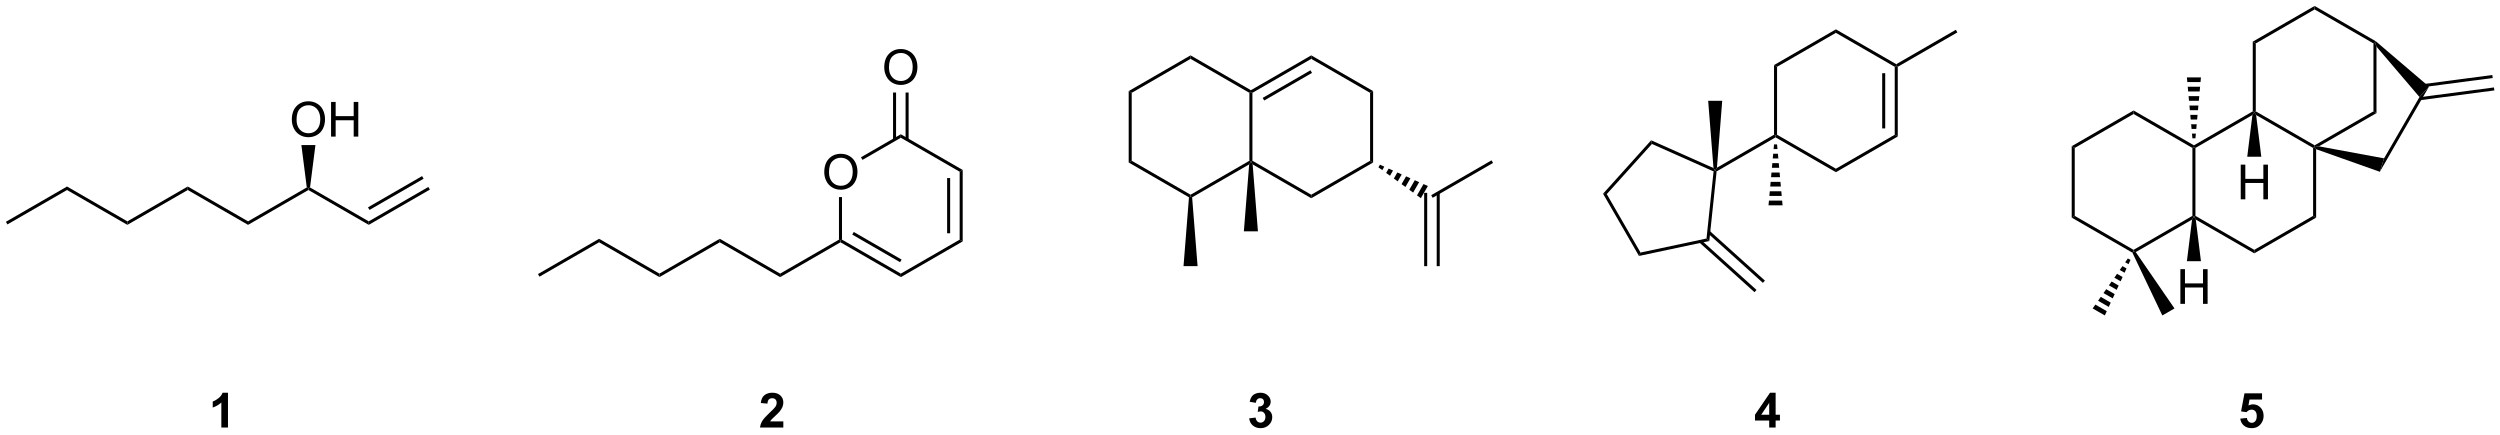 <?xml version="1.0" encoding="UTF-8"?>
<!DOCTYPE svg PUBLIC '-//W3C//DTD SVG 1.0//EN'
          'http://www.w3.org/TR/2001/REC-SVG-20010904/DTD/svg10.dtd'>
<svg stroke-dasharray="none" shape-rendering="auto" xmlns="http://www.w3.org/2000/svg" font-family="'Dialog'" text-rendering="auto" width="1024" fill-opacity="1" color-interpolation="auto" color-rendering="auto" preserveAspectRatio="xMidYMid meet" font-size="12px" viewBox="0 0 1024 178" fill="black" xmlns:xlink="http://www.w3.org/1999/xlink" stroke="black" image-rendering="auto" stroke-miterlimit="10" stroke-linecap="square" stroke-linejoin="miter" font-style="normal" stroke-width="1" height="178" stroke-dashoffset="0" font-weight="normal" stroke-opacity="1"
><!--Generated by the Batik Graphics2D SVG Generator--><defs id="genericDefs"
  /><g
  ><defs id="defs1"
    ><clipPath clipPathUnits="userSpaceOnUse" id="clipPath1"
      ><path d="M0.646 0.646 L425.054 0.646 L425.054 74.316 L0.646 74.316 L0.646 0.646 Z"
      /></clipPath
      ><clipPath clipPathUnits="userSpaceOnUse" id="clipPath2"
      ><path d="M26.465 100.075 L26.465 171.696 L439.073 171.696 L439.073 100.075 Z"
      /></clipPath
    ></defs
    ><g transform="scale(2.413,2.413) translate(-0.646,-0.646) matrix(1.029,0,0,1.029,-26.576,-102.291)"
    ><path d="M162.429 128.446 Q162.429 127.019 163.194 126.214 Q163.96 125.407 165.171 125.407 Q165.963 125.407 166.598 125.787 Q167.236 126.165 167.569 126.842 Q167.905 127.519 167.905 128.378 Q167.905 129.25 167.554 129.938 Q167.202 130.625 166.556 130.98 Q165.913 131.334 165.166 131.334 Q164.358 131.334 163.72 130.943 Q163.085 130.55 162.757 129.875 Q162.429 129.198 162.429 128.446 ZM163.21 128.456 Q163.21 129.493 163.765 130.089 Q164.322 130.683 165.163 130.683 Q166.017 130.683 166.569 130.081 Q167.124 129.48 167.124 128.375 Q167.124 127.675 166.887 127.154 Q166.65 126.633 166.194 126.347 Q165.741 126.058 165.173 126.058 Q164.369 126.058 163.788 126.612 Q163.21 127.165 163.21 128.456 Z" stroke="none" clip-path="url(#clipPath2)"
    /></g
    ><g transform="matrix(2.482,0,0,2.482,-65.681,-248.363)"
    ><path d="M164.916 132.586 L165.416 132.586 L165.416 139.615 L165.166 139.76 L164.916 139.615 Z" stroke="none" clip-path="url(#clipPath2)"
    /></g
    ><g transform="matrix(2.482,0,0,2.482,-65.681,-248.363)"
    ><path d="M165.166 140.048 L165.166 139.76 L165.416 139.615 L175.125 145.221 L175.125 145.798 ZM167.111 138.781 L175 143.336 L175.25 142.903 L167.361 138.348 Z" stroke="none" clip-path="url(#clipPath2)"
    /></g
    ><g transform="matrix(2.482,0,0,2.482,-65.681,-248.363)"
    ><path d="M175.125 145.798 L175.125 145.221 L184.834 139.615 L185.334 139.904 Z" stroke="none" clip-path="url(#clipPath2)"
    /></g
    ><g transform="matrix(2.482,0,0,2.482,-65.681,-248.363)"
    ><path d="M185.334 139.904 L184.834 139.615 L184.834 128.404 L185.334 128.115 ZM183.264 138.565 L183.264 129.455 L182.764 129.455 L182.764 138.565 Z" stroke="none" clip-path="url(#clipPath2)"
    /></g
    ><g transform="matrix(2.482,0,0,2.482,-65.681,-248.363)"
    ><path d="M185.334 128.115 L184.834 128.404 L175.125 122.799 L175.125 122.221 Z" stroke="none" clip-path="url(#clipPath2)"
    /></g
    ><g transform="matrix(2.482,0,0,2.482,-65.681,-248.363)"
    ><path d="M175.125 122.221 L175.125 122.799 L168.798 126.451 L168.548 126.018 Z" stroke="none" clip-path="url(#clipPath2)"
    /></g
    ><g transform="matrix(2.482,0,0,2.482,-65.681,-248.363)"
    ><path d="M172.388 111.196 Q172.388 109.769 173.154 108.964 Q173.919 108.157 175.13 108.157 Q175.922 108.157 176.557 108.537 Q177.195 108.915 177.529 109.592 Q177.865 110.269 177.865 111.128 Q177.865 112 177.513 112.688 Q177.161 113.375 176.516 113.73 Q175.872 114.084 175.125 114.084 Q174.318 114.084 173.68 113.693 Q173.044 113.3 172.716 112.625 Q172.388 111.948 172.388 111.196 ZM173.169 111.206 Q173.169 112.243 173.724 112.839 Q174.281 113.433 175.122 113.433 Q175.977 113.433 176.529 112.831 Q177.083 112.23 177.083 111.125 Q177.083 110.425 176.846 109.904 Q176.609 109.383 176.154 109.097 Q175.701 108.808 175.133 108.808 Q174.328 108.808 173.747 109.362 Q173.169 109.915 173.169 111.206 Z" stroke="none" clip-path="url(#clipPath2)"
    /></g
    ><g transform="matrix(2.482,0,0,2.482,-65.681,-248.363)"
    ><path d="M176.41 123.107 L176.41 115.336 L175.91 115.336 L175.91 123.107 ZM174.34 123.107 L174.34 115.336 L173.84 115.336 L173.84 123.107 Z" stroke="none" clip-path="url(#clipPath2)"
    /></g
    ><g transform="matrix(2.482,0,0,2.482,-65.681,-248.363)"
    ><path d="M164.916 139.615 L165.166 139.76 L165.166 140.048 L155.206 145.798 L155.206 145.221 Z" stroke="none" clip-path="url(#clipPath2)"
    /></g
    ><g transform="matrix(2.482,0,0,2.482,-65.681,-248.363)"
    ><path d="M155.206 145.221 L155.206 145.798 L145.247 140.048 L145.247 139.471 Z" stroke="none" clip-path="url(#clipPath2)"
    /></g
    ><g transform="matrix(2.482,0,0,2.482,-65.681,-248.363)"
    ><path d="M145.247 139.471 L145.247 140.048 L135.288 145.798 L135.288 145.221 Z" stroke="none" clip-path="url(#clipPath2)"
    /></g
    ><g transform="matrix(2.482,0,0,2.482,-65.681,-248.363)"
    ><path d="M135.288 145.221 L135.288 145.798 L125.329 140.048 L125.329 139.471 Z" stroke="none" clip-path="url(#clipPath2)"
    /></g
    ><g transform="matrix(2.482,0,0,2.482,-65.681,-248.363)"
    ><path d="M125.329 139.471 L125.329 140.048 L115.494 145.726 L115.244 145.293 Z" stroke="none" clip-path="url(#clipPath2)"
    /></g
    ><g transform="matrix(2.482,0,0,2.482,-65.681,-248.363)"
    ><path d="M27.688 137.101 L27.438 136.668 L37.522 130.846 L37.522 131.423 Z" stroke="none" clip-path="url(#clipPath2)"
    /></g
    ><g transform="matrix(2.482,0,0,2.482,-65.681,-248.363)"
    ><path d="M37.522 131.423 L37.522 130.846 L47.481 136.596 L47.481 137.173 Z" stroke="none" clip-path="url(#clipPath2)"
    /></g
    ><g transform="matrix(2.482,0,0,2.482,-65.681,-248.363)"
    ><path d="M47.481 137.173 L47.481 136.596 L57.44 130.846 L57.44 131.423 Z" stroke="none" clip-path="url(#clipPath2)"
    /></g
    ><g transform="matrix(2.482,0,0,2.482,-65.681,-248.363)"
    ><path d="M57.44 131.423 L57.44 130.846 L67.4 136.596 L67.4 137.173 Z" stroke="none" clip-path="url(#clipPath2)"
    /></g
    ><g transform="matrix(2.482,0,0,2.482,-65.681,-248.363)"
    ><path d="M67.4 137.173 L67.4 136.596 L77.092 131 L77.359 131.135 L77.359 131.423 Z" stroke="none" clip-path="url(#clipPath2)"
    /></g
    ><g transform="matrix(2.482,0,0,2.482,-65.681,-248.363)"
    ><path d="M77.359 131.423 L77.359 131.135 L77.626 131 L87.318 136.596 L87.318 137.173 Z" stroke="none" clip-path="url(#clipPath2)"
    /></g
    ><g transform="matrix(2.482,0,0,2.482,-65.681,-248.363)"
    ><path d="M87.318 137.173 L87.318 136.596 L97.153 130.918 L97.403 131.351 ZM87.443 134.711 L96.368 129.559 L96.118 129.126 L87.193 134.278 Z" stroke="none" clip-path="url(#clipPath2)"
    /></g
    ><g transform="matrix(2.482,0,0,2.482,-65.681,-248.363)"
    ><path d="M74.622 119.821 Q74.622 118.394 75.388 117.589 Q76.153 116.782 77.364 116.782 Q78.156 116.782 78.791 117.162 Q79.429 117.54 79.763 118.217 Q80.099 118.894 80.099 119.753 Q80.099 120.625 79.747 121.313 Q79.395 122 78.75 122.355 Q78.106 122.709 77.359 122.709 Q76.552 122.709 75.914 122.318 Q75.278 121.925 74.95 121.25 Q74.622 120.573 74.622 119.821 ZM75.403 119.831 Q75.403 120.868 75.958 121.464 Q76.515 122.058 77.356 122.058 Q78.211 122.058 78.763 121.456 Q79.317 120.855 79.317 119.75 Q79.317 119.05 79.08 118.529 Q78.843 118.008 78.388 117.722 Q77.934 117.433 77.367 117.433 Q76.562 117.433 75.981 117.987 Q75.403 118.54 75.403 119.831 ZM81.097 122.61 L81.097 116.883 L81.855 116.883 L81.855 119.235 L84.832 119.235 L84.832 116.883 L85.59 116.883 L85.59 122.61 L84.832 122.61 L84.832 119.909 L81.855 119.909 L81.855 122.61 L81.097 122.61 Z" stroke="none" clip-path="url(#clipPath2)"
    /></g
    ><g transform="matrix(2.482,0,0,2.482,-65.681,-248.363)"
    ><path d="M77.626 131 L77.359 131.135 L77.092 131 L76.199 124.001 L78.519 124.001 Z" stroke="none" clip-path="url(#clipPath2)"
    /></g
    ><g transform="matrix(2.482,0,0,2.482,-65.681,-248.363)"
    ><path d="M212.728 115.096 L213.228 115.385 L213.228 126.596 L212.728 126.885 Z" stroke="none" clip-path="url(#clipPath2)"
    /></g
    ><g transform="matrix(2.482,0,0,2.482,-65.681,-248.363)"
    ><path d="M212.728 126.885 L213.228 126.596 L222.938 132.202 L222.938 132.49 L222.677 132.628 Z" stroke="none" clip-path="url(#clipPath2)"
    /></g
    ><g transform="matrix(2.482,0,0,2.482,-65.681,-248.363)"
    ><path d="M223.198 132.628 L222.938 132.49 L222.938 132.202 L232.647 126.596 L232.897 126.74 L232.611 127.194 Z" stroke="none" clip-path="url(#clipPath2)"
    /></g
    ><g transform="matrix(2.482,0,0,2.482,-65.681,-248.363)"
    ><path d="M233.147 126.596 L232.897 126.74 L232.647 126.596 L232.647 115.385 L232.897 115.24 L233.147 115.385 Z" stroke="none" clip-path="url(#clipPath2)"
    /></g
    ><g transform="matrix(2.482,0,0,2.482,-65.681,-248.363)"
    ><path d="M232.897 114.951 L232.897 115.24 L232.647 115.385 L222.938 109.779 L222.938 109.201 Z" stroke="none" clip-path="url(#clipPath2)"
    /></g
    ><g transform="matrix(2.482,0,0,2.482,-65.681,-248.363)"
    ><path d="M222.938 109.201 L222.938 109.779 L213.228 115.385 L212.728 115.096 Z" stroke="none" clip-path="url(#clipPath2)"
    /></g
    ><g transform="matrix(2.482,0,0,2.482,-65.681,-248.363)"
    ><path d="M233.183 127.194 L232.897 126.74 L233.147 126.596 L242.856 132.202 L242.856 132.779 Z" stroke="none" clip-path="url(#clipPath2)"
    /></g
    ><g transform="matrix(2.482,0,0,2.482,-65.681,-248.363)"
    ><path d="M242.856 132.779 L242.856 132.202 L252.565 126.596 L253.065 126.885 Z" stroke="none" clip-path="url(#clipPath2)"
    /></g
    ><g transform="matrix(2.482,0,0,2.482,-65.681,-248.363)"
    ><path d="M253.065 126.885 L252.565 126.596 L252.565 115.385 L253.065 115.096 Z" stroke="none" clip-path="url(#clipPath2)"
    /></g
    ><g transform="matrix(2.482,0,0,2.482,-65.681,-248.363)"
    ><path d="M253.065 115.096 L252.565 115.385 L242.856 109.779 L242.856 109.201 Z" stroke="none" clip-path="url(#clipPath2)"
    /></g
    ><g transform="matrix(2.482,0,0,2.482,-65.681,-248.363)"
    ><path d="M242.856 109.201 L242.856 109.779 L233.147 115.385 L232.897 115.24 L232.897 114.951 ZM242.731 111.664 L234.842 116.219 L235.092 116.652 L242.981 112.097 Z" stroke="none" clip-path="url(#clipPath2)"
    /></g
    ><g transform="matrix(2.482,0,0,2.482,-65.681,-248.363)"
    ><path d="M222.677 132.628 L222.938 132.49 L223.198 132.628 L224.097 143.99 L221.778 143.99 Z" stroke="none" clip-path="url(#clipPath2)"
    /></g
    ><g transform="matrix(2.482,0,0,2.482,-65.681,-248.363)"
    ><path d="M232.611 127.194 L232.897 126.74 L233.183 127.194 L234.057 138.24 L231.737 138.24 Z" stroke="none" clip-path="url(#clipPath2)"
    /></g
    ><g transform="matrix(2.482,0,0,2.482,-65.681,-248.363)"
    ><path d="M254.192 127.246 L254.911 127.566 L254.579 128.142 L253.942 127.68 ZM255.631 127.886 L256.35 128.206 L255.852 129.068 L255.215 128.605 ZM257.069 128.525 L257.788 128.845 L257.124 129.994 L256.488 129.531 ZM258.507 129.164 L259.226 129.484 L258.397 130.92 L257.761 130.457 ZM259.945 129.804 L260.664 130.123 L259.67 131.846 L259.034 131.383 ZM261.384 130.443 L262.103 130.763 L260.943 132.772 L260.306 132.309 Z" stroke="none" clip-path="url(#clipPath2)"
    /></g
    ><g transform="matrix(2.482,0,0,2.482,-65.681,-248.363)"
    ><path d="M261.49 131.893 L261.49 143.99 L261.99 143.99 L261.99 131.893 ZM263.56 131.893 L263.56 143.99 L264.06 143.99 L264.06 131.893 Z" stroke="none" clip-path="url(#clipPath2)"
    /></g
    ><g transform="matrix(2.482,0,0,2.482,-65.681,-248.363)"
    ><path d="M262.9 132.707 L262.65 132.274 L272.609 126.524 L272.859 126.957 Z" stroke="none" clip-path="url(#clipPath2)"
    /></g
    ><g transform="matrix(2.482,0,0,2.482,-65.681,-248.363)"
    ><path d="M319.228 110.802 L319.728 111.091 L319.728 122.302 L319.478 122.447 L319.228 122.302 Z" stroke="none" clip-path="url(#clipPath2)"
    /></g
    ><g transform="matrix(2.482,0,0,2.482,-65.681,-248.363)"
    ><path d="M319.478 122.735 L319.478 122.447 L319.728 122.302 L329.438 127.908 L329.438 128.485 Z" stroke="none" clip-path="url(#clipPath2)"
    /></g
    ><g transform="matrix(2.482,0,0,2.482,-65.681,-248.363)"
    ><path d="M329.438 128.485 L329.438 127.908 L339.147 122.302 L339.647 122.591 Z" stroke="none" clip-path="url(#clipPath2)"
    /></g
    ><g transform="matrix(2.482,0,0,2.482,-65.681,-248.363)"
    ><path d="M339.647 122.591 L339.147 122.302 L339.147 111.091 L339.397 110.947 L339.647 111.091 ZM337.577 121.252 L337.577 112.142 L337.077 112.142 L337.077 121.252 Z" stroke="none" clip-path="url(#clipPath2)"
    /></g
    ><g transform="matrix(2.482,0,0,2.482,-65.681,-248.363)"
    ><path d="M339.397 110.658 L339.397 110.947 L339.147 111.091 L329.438 105.485 L329.438 104.908 Z" stroke="none" clip-path="url(#clipPath2)"
    /></g
    ><g transform="matrix(2.482,0,0,2.482,-65.681,-248.363)"
    ><path d="M329.438 104.908 L329.438 105.485 L319.728 111.091 L319.228 110.802 Z" stroke="none" clip-path="url(#clipPath2)"
    /></g
    ><g transform="matrix(2.482,0,0,2.482,-65.681,-248.363)"
    ><path d="M319.228 122.302 L319.478 122.447 L319.478 122.735 L309.754 128.35 L309.519 128.197 L309.805 127.743 Z" stroke="none" clip-path="url(#clipPath2)"
    /></g
    ><g transform="matrix(2.482,0,0,2.482,-65.681,-248.363)"
    ><path d="M309.237 127.798 L309.519 128.197 L309.251 128.351 L299.077 123.822 L298.949 123.217 Z" stroke="none" clip-path="url(#clipPath2)"
    /></g
    ><g transform="matrix(2.482,0,0,2.482,-65.681,-248.363)"
    ><path d="M298.949 123.217 L299.077 123.822 L291.625 132.098 L291.011 132.033 Z" stroke="none" clip-path="url(#clipPath2)"
    /></g
    ><g transform="matrix(2.482,0,0,2.482,-65.681,-248.363)"
    ><path d="M291.011 132.033 L291.625 132.098 L297.194 141.742 L296.942 142.307 Z" stroke="none" clip-path="url(#clipPath2)"
    /></g
    ><g transform="matrix(2.482,0,0,2.482,-65.681,-248.363)"
    ><path d="M296.942 142.307 L297.194 141.742 L308.087 139.427 L308.546 139.84 Z" stroke="none" clip-path="url(#clipPath2)"
    /></g
    ><g transform="matrix(2.482,0,0,2.482,-65.681,-248.363)"
    ><path d="M308.546 139.84 L308.087 139.427 L309.251 128.351 L309.519 128.197 L309.754 128.35 Z" stroke="none" clip-path="url(#clipPath2)"
    /></g
    ><g transform="matrix(2.482,0,0,2.482,-65.681,-248.363)"
    ><path d="M319.728 123.892 L319.798 124.666 L319.158 124.666 L319.228 123.892 ZM319.868 125.439 L319.938 126.213 L319.018 126.213 L319.088 125.439 ZM320.008 126.986 L320.078 127.759 L318.878 127.759 L318.948 126.986 ZM320.148 128.533 L320.218 129.306 L318.738 129.306 L318.808 128.533 ZM320.288 130.08 L320.358 130.853 L318.598 130.853 L318.668 130.08 ZM320.428 131.626 L320.498 132.4 L318.458 132.4 L318.528 131.626 ZM320.568 133.173 L320.638 133.947 L318.318 133.947 L318.388 133.173 Z" stroke="none" clip-path="url(#clipPath2)"
    /></g
    ><g transform="matrix(2.482,0,0,2.482,-65.681,-248.363)"
    ><path d="M309.805 127.743 L309.519 128.197 L309.237 127.798 L308.359 116.697 L310.679 116.697 Z" stroke="none" clip-path="url(#clipPath2)"
    /></g
    ><g transform="matrix(2.482,0,0,2.482,-65.681,-248.363)"
    ><path d="M339.647 111.091 L339.397 110.947 L339.397 110.658 L349.231 104.98 L349.481 105.413 Z" stroke="none" clip-path="url(#clipPath2)"
    /></g
    ><g transform="matrix(2.482,0,0,2.482,-65.681,-248.363)"
    ><path d="M306.898 140.085 L316.003 148.284 L316.338 147.912 L307.233 139.714 ZM308.283 138.547 L317.388 146.745 L317.723 146.374 L308.618 138.176 Z" stroke="none" clip-path="url(#clipPath2)"
    /></g
    ><g transform="matrix(2.482,0,0,2.482,-65.681,-248.363)"
    ><path d="M368.353 124.191 L368.853 124.48 L368.853 135.691 L368.353 135.98 Z" stroke="none" clip-path="url(#clipPath2)"
    /></g
    ><g transform="matrix(2.482,0,0,2.482,-65.681,-248.363)"
    ><path d="M368.353 135.98 L368.853 135.691 L378.562 141.297 L378.562 141.585 L378.371 141.764 Z" stroke="none" clip-path="url(#clipPath2)"
    /></g
    ><g transform="matrix(2.482,0,0,2.482,-65.681,-248.363)"
    ><path d="M378.921 141.667 L378.562 141.585 L378.562 141.297 L388.272 135.691 L388.522 135.835 L388.214 136.302 Z" stroke="none" clip-path="url(#clipPath2)"
    /></g
    ><g transform="matrix(2.482,0,0,2.482,-65.681,-248.363)"
    ><path d="M388.772 135.691 L388.522 135.835 L388.272 135.691 L388.272 124.48 L388.522 124.335 L388.772 124.48 Z" stroke="none" clip-path="url(#clipPath2)"
    /></g
    ><g transform="matrix(2.482,0,0,2.482,-65.681,-248.363)"
    ><path d="M388.522 124.047 L388.522 124.335 L388.272 124.48 L378.562 118.874 L378.562 118.297 Z" stroke="none" clip-path="url(#clipPath2)"
    /></g
    ><g transform="matrix(2.482,0,0,2.482,-65.681,-248.363)"
    ><path d="M378.562 118.297 L378.562 118.874 L368.853 124.48 L368.353 124.191 Z" stroke="none" clip-path="url(#clipPath2)"
    /></g
    ><g transform="matrix(2.482,0,0,2.482,-65.681,-248.363)"
    ><path d="M388.83 136.302 L388.522 135.835 L388.772 135.691 L398.481 141.297 L398.481 141.874 Z" stroke="none" clip-path="url(#clipPath2)"
    /></g
    ><g transform="matrix(2.482,0,0,2.482,-65.681,-248.363)"
    ><path d="M398.481 141.874 L398.481 141.297 L408.19 135.691 L408.69 135.98 Z" stroke="none" clip-path="url(#clipPath2)"
    /></g
    ><g transform="matrix(2.482,0,0,2.482,-65.681,-248.363)"
    ><path d="M408.69 135.98 L408.19 135.691 L408.19 124.48 L408.44 124.335 L408.69 124.689 Z" stroke="none" clip-path="url(#clipPath2)"
    /></g
    ><g transform="matrix(2.482,0,0,2.482,-65.681,-248.363)"
    ><path d="M408.44 124.047 L408.44 124.335 L408.19 124.48 L398.789 119.052 L398.481 118.585 L398.731 118.441 Z" stroke="none" clip-path="url(#clipPath2)"
    /></g
    ><g transform="matrix(2.482,0,0,2.482,-65.681,-248.363)"
    ><path d="M398.231 118.441 L398.481 118.585 L398.173 119.052 L388.772 124.48 L388.522 124.335 L388.522 124.047 Z" stroke="none" clip-path="url(#clipPath2)"
    /></g
    ><g transform="matrix(2.482,0,0,2.482,-65.681,-248.363)"
    ><path d="M409.152 124.214 L408.44 124.335 L408.44 124.047 L418.15 118.441 L418.65 118.73 Z" stroke="none" clip-path="url(#clipPath2)"
    /></g
    ><g transform="matrix(2.482,0,0,2.482,-65.681,-248.363)"
    ><path d="M418.65 118.73 L418.15 118.441 L418.15 107.23 L418.4 107.085 L418.65 107.762 Z" stroke="none" clip-path="url(#clipPath2)"
    /></g
    ><g transform="matrix(2.482,0,0,2.482,-65.681,-248.363)"
    ><path d="M418.541 106.878 L418.4 107.085 L418.15 107.23 L408.44 101.624 L408.44 101.047 Z" stroke="none" clip-path="url(#clipPath2)"
    /></g
    ><g transform="matrix(2.482,0,0,2.482,-65.681,-248.363)"
    ><path d="M408.44 101.047 L408.44 101.624 L398.731 107.23 L398.231 106.941 Z" stroke="none" clip-path="url(#clipPath2)"
    /></g
    ><g transform="matrix(2.482,0,0,2.482,-65.681,-248.363)"
    ><path d="M398.231 106.941 L398.731 107.23 L398.731 118.441 L398.481 118.585 L398.231 118.441 Z" stroke="none" clip-path="url(#clipPath2)"
    /></g
    ><g transform="matrix(2.482,0,0,2.482,-65.681,-248.363)"
    ><path d="M408.69 124.689 L408.44 124.335 L409.152 124.214 L419.901 126.201 L419.2 128.415 Z" stroke="none" clip-path="url(#clipPath2)"
    /></g
    ><g transform="matrix(2.482,0,0,2.482,-65.681,-248.363)"
    ><path d="M418.65 107.762 L418.4 107.085 L418.541 106.878 L427.313 114.364 L425.746 116.078 Z" stroke="none" clip-path="url(#clipPath2)"
    /></g
    ><g transform="matrix(2.482,0,0,2.482,-65.681,-248.363)"
    ><path d="M419.2 128.415 L419.901 126.201 L425.746 116.078 L427.313 114.364 Z" stroke="none" clip-path="url(#clipPath2)"
    /></g
    ><g transform="matrix(2.482,0,0,2.482,-65.681,-248.363)"
    ><path d="M425.912 116.595 L438.101 114.99 L438.036 114.495 L425.846 116.099 ZM425.642 114.543 L437.83 112.938 L437.765 112.442 L425.576 114.047 Z" stroke="none" clip-path="url(#clipPath2)"
    /></g
    ><g transform="matrix(2.482,0,0,2.482,-65.681,-248.363)"
    ><path d="M378.056 142.963 L377.73 143.667 L377.176 143.347 L377.623 142.713 ZM377.404 144.372 L377.078 145.077 L376.281 144.617 L376.728 143.982 ZM376.752 145.782 L376.426 146.487 L375.387 145.887 L375.834 145.252 ZM376.1 147.191 L375.774 147.896 L374.492 147.156 L374.939 146.521 ZM375.447 148.601 L375.121 149.306 L373.597 148.426 L374.045 147.791 ZM374.795 150.01 L374.469 150.715 L372.703 149.695 L373.15 149.06 ZM374.143 151.42 L373.817 152.125 L371.808 150.965 L372.255 150.33 Z" stroke="none" clip-path="url(#clipPath2)"
    /></g
    ><g transform="matrix(2.482,0,0,2.482,-65.681,-248.363)"
    ><path d="M378.371 141.764 L378.562 141.585 L378.921 141.667 L385.317 150.965 L383.308 152.125 Z" stroke="none" clip-path="url(#clipPath2)"
    /></g
    ><g transform="matrix(2.482,0,0,2.482,-65.681,-248.363)"
    ><path d="M386.287 150.21 L386.287 144.484 L387.045 144.484 L387.045 146.835 L390.022 146.835 L390.022 144.484 L390.78 144.484 L390.78 150.21 L390.022 150.21 L390.022 147.51 L387.045 147.51 L387.045 150.21 L386.287 150.21 Z" stroke="none" clip-path="url(#clipPath2)"
    /></g
    ><g transform="matrix(2.482,0,0,2.482,-65.681,-248.363)"
    ><path d="M388.214 136.302 L388.522 135.835 L388.83 136.302 L389.682 143.176 L387.362 143.176 Z" stroke="none" clip-path="url(#clipPath2)"
    /></g
    ><g transform="matrix(2.482,0,0,2.482,-65.681,-248.363)"
    ><path d="M388.272 122.89 L388.202 122.117 L388.842 122.117 L388.772 122.89 ZM388.132 121.343 L388.062 120.57 L388.982 120.57 L388.912 121.343 ZM387.992 119.796 L387.922 119.023 L389.122 119.023 L389.052 119.796 ZM387.852 118.249 L387.782 117.476 L389.262 117.476 L389.192 118.249 ZM387.712 116.703 L387.642 115.929 L389.402 115.929 L389.332 116.703 ZM387.572 115.156 L387.502 114.382 L389.542 114.382 L389.472 115.156 ZM387.432 113.609 L387.362 112.835 L389.682 112.835 L389.612 113.609 Z" stroke="none" clip-path="url(#clipPath2)"
    /></g
    ><g transform="matrix(2.482,0,0,2.482,-65.681,-248.363)"
    ><path d="M396.247 132.96 L396.247 127.234 L397.005 127.234 L397.005 129.585 L399.981 129.585 L399.981 127.234 L400.739 127.234 L400.739 132.96 L399.981 132.96 L399.981 130.26 L397.005 130.26 L397.005 132.96 L396.247 132.96 Z" stroke="none" clip-path="url(#clipPath2)"
    /></g
    ><g transform="matrix(2.482,0,0,2.482,-65.681,-248.363)"
    ><path d="M398.173 119.052 L398.481 118.585 L398.789 119.052 L399.641 125.926 L397.321 125.926 Z" stroke="none" clip-path="url(#clipPath2)"
    /></g
    ><g transform="matrix(2.482,0,0,2.482,-65.681,-248.363)"
    ><path d="M64.086 170.625 L62.99 170.625 L62.99 166.487 Q62.388 167.049 61.57 167.32 L61.57 166.323 Q62 166.182 62.503 165.792 Q63.008 165.398 63.195 164.875 L64.086 164.875 L64.086 170.625 Z" stroke="none" clip-path="url(#clipPath2)"
    /></g
    ><g transform="matrix(2.482,0,0,2.482,-65.681,-248.363)"
    ><path d="M155.734 169.604 L155.734 170.625 L151.888 170.625 Q151.951 170.047 152.263 169.529 Q152.576 169.01 153.497 168.156 Q154.24 167.464 154.406 167.219 Q154.633 166.878 154.633 166.547 Q154.633 166.18 154.435 165.982 Q154.24 165.784 153.891 165.784 Q153.547 165.784 153.344 165.992 Q153.141 166.198 153.109 166.68 L152.016 166.57 Q152.115 165.664 152.63 165.271 Q153.146 164.875 153.919 164.875 Q154.766 164.875 155.25 165.333 Q155.734 165.789 155.734 166.469 Q155.734 166.854 155.596 167.206 Q155.458 167.555 155.156 167.938 Q154.958 168.19 154.438 168.667 Q153.919 169.143 153.779 169.299 Q153.641 169.456 153.555 169.604 L155.734 169.604 Z" stroke="none" clip-path="url(#clipPath2)"
    /></g
    ><g transform="matrix(2.482,0,0,2.482,-65.681,-248.363)"
    ><path d="M232.615 169.104 L233.677 168.977 Q233.727 169.383 233.948 169.599 Q234.172 169.812 234.49 169.812 Q234.828 169.812 235.06 169.555 Q235.294 169.297 235.294 168.859 Q235.294 168.445 235.07 168.203 Q234.849 167.961 234.529 167.961 Q234.318 167.961 234.023 168.042 L234.146 167.148 Q234.591 167.159 234.826 166.956 Q235.06 166.75 235.06 166.409 Q235.06 166.12 234.888 165.948 Q234.716 165.776 234.43 165.776 Q234.148 165.776 233.948 165.971 Q233.75 166.167 233.708 166.542 L232.695 166.37 Q232.802 165.852 233.013 165.542 Q233.227 165.229 233.607 165.052 Q233.99 164.875 234.461 164.875 Q235.271 164.875 235.758 165.391 Q236.161 165.812 236.161 166.344 Q236.161 167.096 235.336 167.547 Q235.828 167.651 236.122 168.018 Q236.419 168.385 236.419 168.906 Q236.419 169.659 235.867 170.193 Q235.318 170.724 234.497 170.724 Q233.719 170.724 233.206 170.276 Q232.695 169.828 232.615 169.104 Z" stroke="none" clip-path="url(#clipPath2)"
    /></g
    ><g transform="matrix(2.482,0,0,2.482,-65.681,-248.363)"
    ><path d="M318.43 170.625 L318.43 169.471 L316.086 169.471 L316.086 168.51 L318.57 164.875 L319.492 164.875 L319.492 168.508 L320.203 168.508 L320.203 169.471 L319.492 169.471 L319.492 170.625 L318.43 170.625 ZM318.43 168.508 L318.43 166.549 L317.115 168.508 L318.43 168.508 Z" stroke="none" clip-path="url(#clipPath2)"
    /></g
    ><g transform="matrix(2.482,0,0,2.482,-65.681,-248.363)"
    ><path d="M396.169 169.151 L397.263 169.039 Q397.31 169.409 397.539 169.628 Q397.771 169.844 398.07 169.844 Q398.414 169.844 398.651 169.565 Q398.891 169.284 398.891 168.721 Q398.891 168.195 398.654 167.932 Q398.419 167.667 398.039 167.667 Q397.568 167.667 397.193 168.086 L396.302 167.956 L396.865 164.977 L399.766 164.977 L399.766 166.003 L397.695 166.003 L397.523 166.977 Q397.891 166.792 398.273 166.792 Q399.005 166.792 399.513 167.323 Q400.021 167.854 400.021 168.703 Q400.021 169.409 399.609 169.964 Q399.052 170.724 398.06 170.724 Q397.266 170.724 396.766 170.297 Q396.266 169.87 396.169 169.151 Z" stroke="none" clip-path="url(#clipPath2)"
    /></g
  ></g
></svg
>
